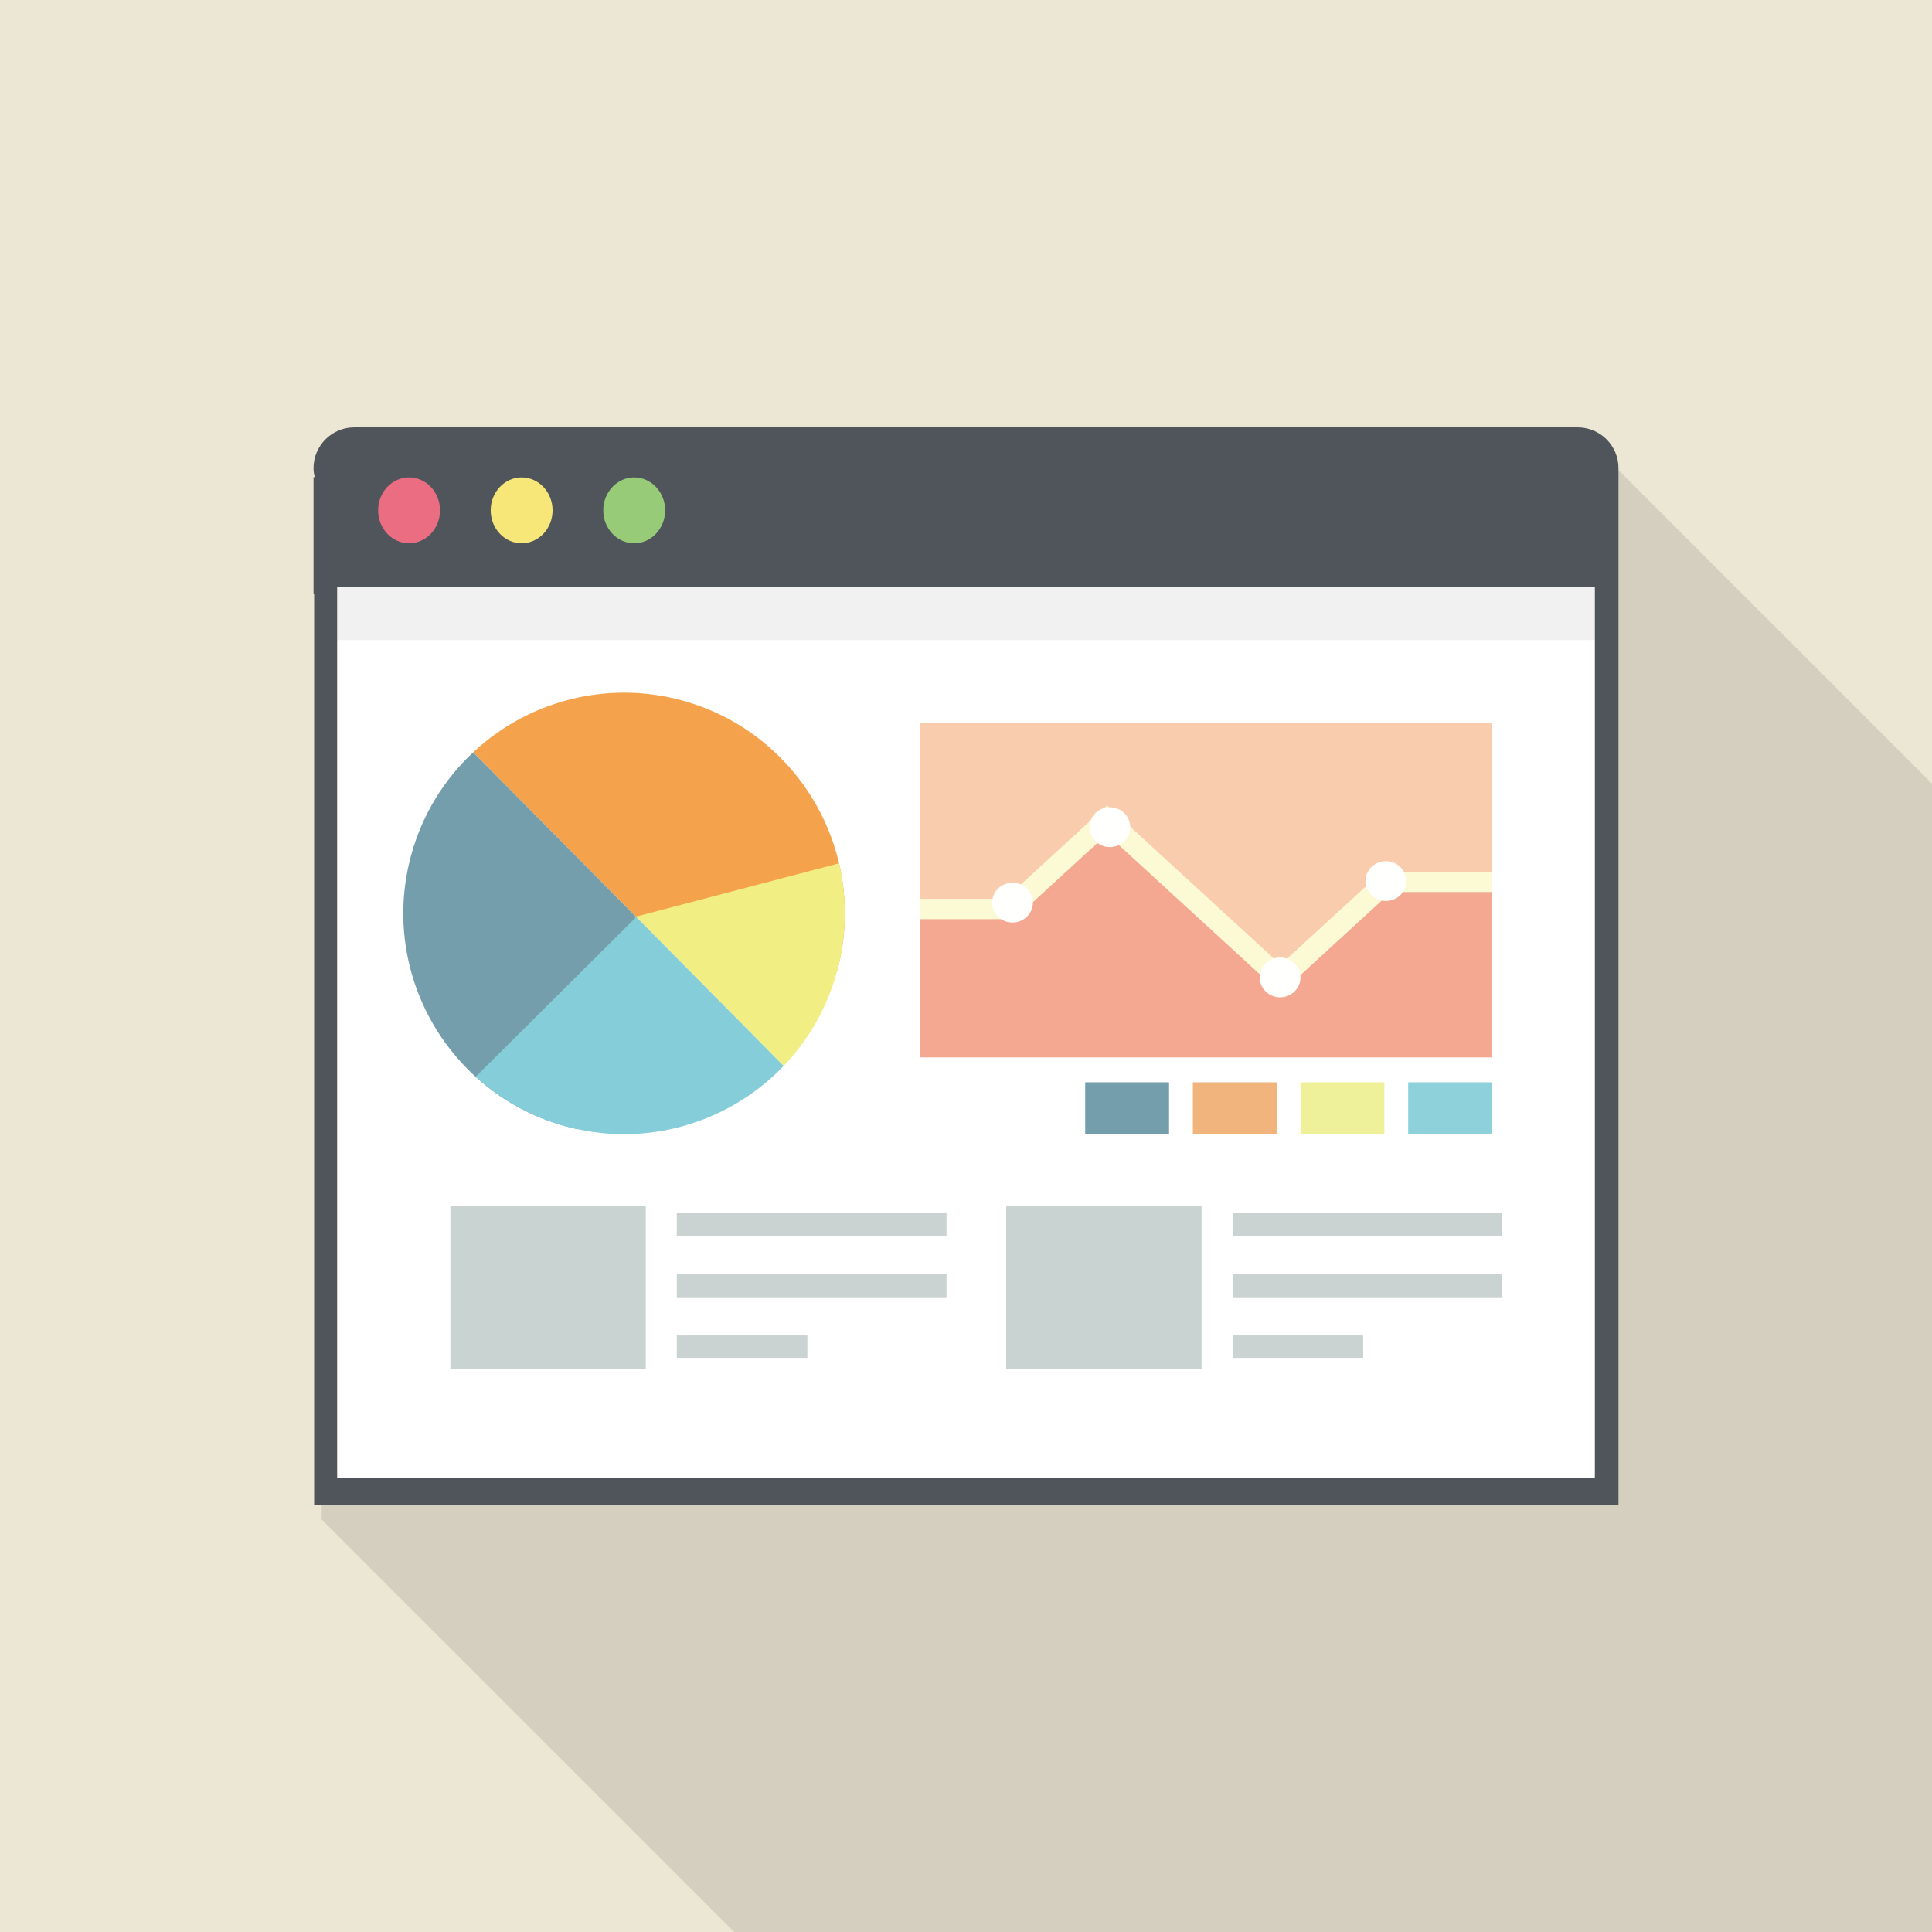 <svg xmlns="http://www.w3.org/2000/svg" xmlns:xlink="http://www.w3.org/1999/xlink" id="_x32_" x="0px" y="0px" viewBox="0 0 512 512" style="enable-background:new 0 0 512 512;" xml:space="preserve"><g>	<rect style="fill:#ECE6D4;" width="512" height="512"></rect>	<path style="opacity:0.1;fill:#040000;" d="M512,207.667V512H194.56L85.248,402.689V167.22h-0.154v-32.973h0.307  c-0.205-0.82-0.307-1.639-0.307-2.509c0-6.4,5.171-11.571,11.52-11.571h327.885L512,207.667z"></path>	<g>		<path style="fill:#50555B;" d="M428.911,124.071v274.676H83.251V157.275h-0.162v-30.836h0.323   c-0.215-0.753-0.323-1.561-0.323-2.368c0-5.974,4.844-10.817,10.817-10.817h324.187   C424.067,113.254,428.911,118.097,428.911,124.071z"></path>		<rect x="89.35" y="155.588" style="fill:#FFFFFF;" width="333.3" height="235.99"></rect>		<rect x="89.35" y="155.588" style="opacity:0.06;fill:#191919;" width="333.3" height="14.024"></rect>		<g>			<polygon style="fill:#F9CCAE;" points="395.407,191.584 395.407,233.493 367.276,233.493 339.306,259.221 293.446,217.044     267.75,240.672 243.755,240.672 243.755,191.584    "></polygon>			<polygon style="fill:#F4A891;" points="395.407,233.493 395.407,280.214 243.755,280.214 243.755,240.672 267.75,240.672     293.446,217.044 339.306,259.221 367.276,233.493    "></polygon>			<polygon style="fill:#FBFAD5;" points="395.407,231.025 395.407,236.41 368.632,236.41 339.364,263.25 293.369,221.073     268.81,243.589 243.755,243.589 243.755,238.204 266.374,238.204 293.369,213.464 339.364,255.641 366.196,231.025    "></polygon>			<ellipse style="fill:#FFFFFD;" cx="294.113" cy="219.214" rx="5.4" ry="5.273"></ellipse>			<ellipse style="fill:#FFFFFD;" cx="367.276" cy="233.493" rx="5.4" ry="5.273"></ellipse>			<ellipse style="fill:#FFFFFD;" cx="339.248" cy="259.022" rx="5.4" ry="5.273"></ellipse>			<ellipse style="fill:#FFFFFD;" cx="268.322" cy="239.211" rx="5.4" ry="5.273"></ellipse>		</g>		<g>			<ellipse style="fill:#97CB78;" cx="168.069" cy="135.245" rx="8.2" ry="8.729"></ellipse>			<ellipse style="fill:#F7E778;" cx="138.238" cy="135.245" rx="8.2" ry="8.729"></ellipse>			<ellipse style="fill:#EB6D81;" cx="108.408" cy="135.245" rx="8.2" ry="8.729"></ellipse>		</g>		<g>			<g>				<rect x="119.359" y="319.643" style="opacity:0.5;fill:#95A8A5;" width="51.779" height="43.232"></rect>				<g style="opacity:0.5;">					<rect x="179.363" y="353.902" style="fill:#95A8A5;" width="34.601" height="5.954"></rect>					<rect x="179.363" y="321.399" style="fill:#95A8A5;" width="71.471" height="6.225"></rect>					<rect x="179.363" y="337.583" style="fill:#95A8A5;" width="71.471" height="6.225"></rect>				</g>			</g>			<g>				<rect x="266.651" y="319.643" style="opacity:0.5;fill:#95A8A5;" width="51.779" height="43.232"></rect>				<g style="opacity:0.5;">					<rect x="326.655" y="353.902" style="fill:#95A8A5;" width="34.601" height="5.954"></rect>					<rect x="326.655" y="321.399" style="fill:#95A8A5;" width="71.47" height="6.225"></rect>					<rect x="326.655" y="337.583" style="fill:#95A8A5;" width="71.47" height="6.225"></rect>				</g>			</g>		</g>		<g>			<path style="fill:#F4A24C;" d="M222.361,228.79c-2.249-9.613-6.915-18.5-13.482-25.821c-6.572-7.326-15.05-13.078-24.961-16.38    c-1.023-0.341-2.058-0.66-3.11-0.948c-9.311-2.546-18.707-2.676-27.54-0.799c-10.447,2.22-20.1,7.262-27.871,14.524    l43.117,43.559l53.292,14.571C224.464,247.775,224.506,237.957,222.361,228.79z"></path>			<path style="fill:#F1EF84;" d="M221.806,257.495c2.658-9.72,2.699-19.538,0.555-28.705l-53.846,14.135l39.164,39.565    C214.189,275.688,219.149,267.215,221.806,257.495z"></path>			<path style="fill:#759EAC;" d="M149.952,298.494c-9.216-2.52-17.303-7.119-23.907-13.14c-0.074-0.058-0.139-0.12-0.205-0.183    c-7.869-7.228-13.613-16.48-16.609-26.688c-2.944-10.044-3.242-21.004-0.278-31.843c2.964-10.84,8.796-20.124,16.441-27.272    l43.12,43.557l-15.403,56.336C152.058,299.032,151.004,298.781,149.952,298.494z"></path>			<path style="fill:#85CDD9;" d="M153.111,299.26c10.21,2.2,20.44,1.561,29.822-1.4c0.083-0.03,0.173-0.058,0.256-0.087    c9.281-2.973,17.723-8.219,24.492-15.285l-38.96-39.358l-0.046-0.162l-0.061,0.058l-0.099-0.102l-0.076,0.279l-42.394,42.151    c6.604,6.021,14.691,10.62,23.907,13.14C151.004,298.781,152.058,299.032,153.111,299.26z"></path>		</g>		<g>			<rect x="373.18" y="286.82" style="fill:#8FD1DA;" width="22.227" height="13.72"></rect>			<rect x="344.648" y="286.82" style="fill:#EFF09A;" width="22.227" height="13.72"></rect>			<rect x="316.116" y="286.82" style="fill:#F2B47D;" width="22.227" height="13.72"></rect>			<rect x="287.584" y="286.82" style="fill:#759EAC;" width="22.227" height="13.72"></rect>		</g>	</g></g></svg>